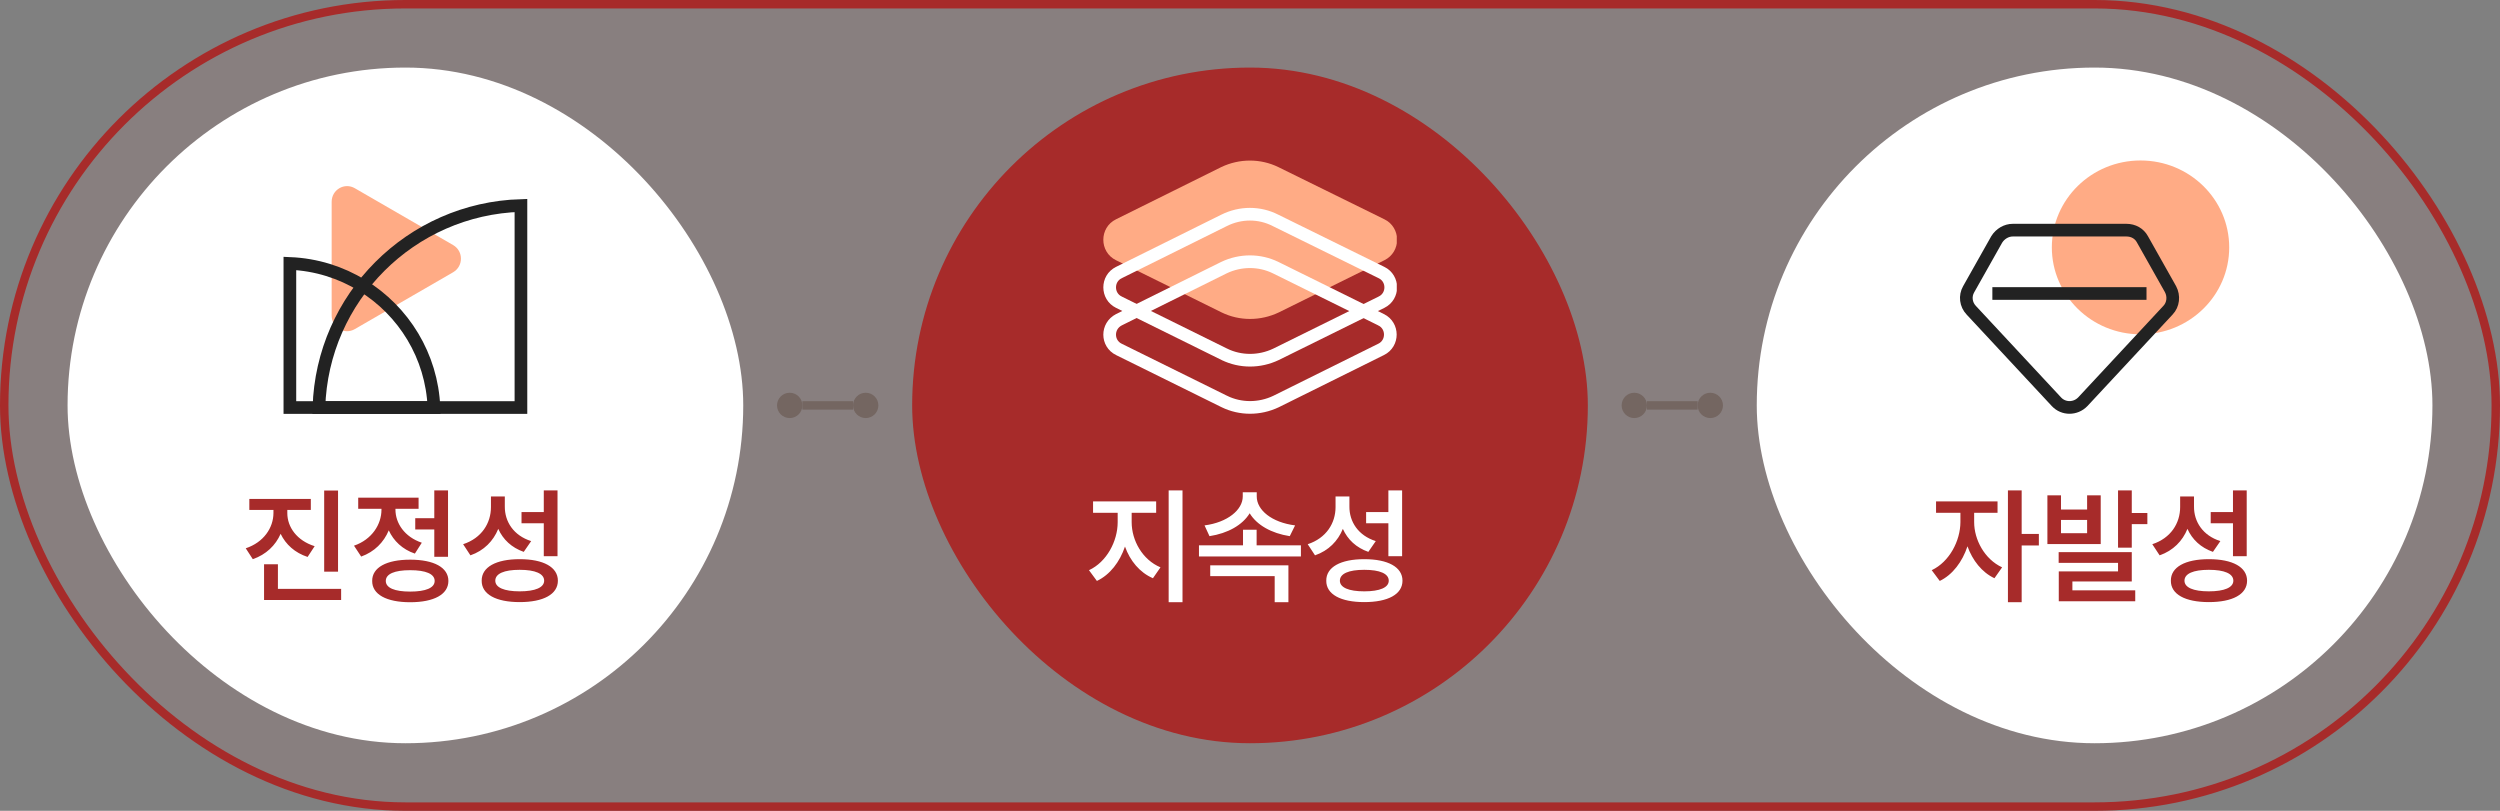 <svg width="296" height="96" viewBox="0 0 296 96" fill="none" xmlns="http://www.w3.org/2000/svg">
<rect x="0" y="0" width="296" height="96" fill="#808080" stroke="none"/>
<rect x="0.5" y="0.5" width="295" height="95" rx="47.5" fill="#D77F7E" fill-opacity="0.1"/>
<rect x="0.5" y="0.5" width="295" height="95" rx="47.5" stroke="#A72B2A"/>
<rect x="8" y="8" width="80" height="80" rx="40" fill="white"/>
<g clip-path="url(#clip0_1462_20066)">
<path d="M53.654 29.018L42.018 22.29C40.791 21.571 39.268 22.459 39.268 23.898V37.353C39.268 38.792 40.791 39.681 42.018 38.961L53.654 32.233C54.882 31.514 54.882 29.737 53.654 29.018Z" fill="#FFAB85"/>
<path d="M37.76 48.249C38.148 35.212 48.641 24.719 61.679 24.331V48.249H37.76Z" stroke="#222222" stroke-width="1.5"/>
<path d="M37.633 48.25H34.321V31.19C37.447 31.32 40.366 32.254 42.877 33.793C47.786 36.803 51.128 42.12 51.381 48.25H37.633Z" stroke="#222222" stroke-width="1.5"/>
</g>
<path d="M34.018 60.757C34.018 62.398 35.146 64.009 37.255 64.668L36.42 65.942C34.919 65.452 33.828 64.463 33.227 63.203C32.627 64.573 31.506 65.664 29.931 66.206L29.096 64.917C31.22 64.214 32.363 62.5 32.377 60.757V60.376H29.521V59.072H36.801V60.376H34.018V60.757ZM40.024 58.076V67.686H38.383V58.076H40.024ZM40.39 69.722V71.04H31.264V66.807H32.905V69.722H40.39ZM53.046 58.062V65.928H51.42V62.69H49.165V61.357H51.42V58.062H53.046ZM48.564 66.265C51.377 66.265 53.09 67.188 53.09 68.784C53.09 70.381 51.377 71.304 48.564 71.304C45.766 71.304 44.052 70.381 44.067 68.784C44.052 67.188 45.766 66.265 48.564 66.265ZM48.564 67.51C46.718 67.51 45.678 67.949 45.678 68.784C45.678 69.605 46.718 70.044 48.564 70.044C50.41 70.044 51.464 69.605 51.464 68.784C51.464 67.949 50.41 67.51 48.564 67.51ZM46.821 60.332C46.821 61.943 47.89 63.569 49.941 64.258L49.121 65.547C47.648 65.049 46.601 64.038 46.03 62.793C45.444 64.207 44.338 65.335 42.763 65.898L41.914 64.609C44.038 63.877 45.166 62.09 45.166 60.347V60.244H42.412V58.926H49.56V60.244H46.821V60.332ZM59.77 59.966C59.755 61.768 60.81 63.408 62.89 64.067L62.011 65.342C60.568 64.836 59.558 63.877 58.994 62.617C58.408 64.06 57.302 65.195 55.698 65.752L54.834 64.434C57.031 63.716 58.129 61.943 58.129 60.039V58.779H59.77V59.966ZM66.01 58.062V65.855H64.384V61.958H61.748V60.625H64.384V58.062H66.01ZM61.528 66.206C64.34 66.206 66.054 67.144 66.054 68.755C66.054 70.366 64.34 71.289 61.528 71.289C58.73 71.289 57.016 70.366 57.031 68.755C57.016 67.144 58.73 66.206 61.528 66.206ZM61.528 67.466C59.682 67.466 58.642 67.92 58.642 68.755C58.642 69.561 59.682 70.015 61.528 70.015C63.373 70.015 64.428 69.561 64.428 68.755C64.428 67.92 63.373 67.466 61.528 67.466Z" fill="#A72B2A"/>
<circle cx="93.5" cy="48" r="1.5" fill="#746661"/>
<rect x="95" y="48.5" width="1" height="6" transform="rotate(-90 95 48.5)" fill="#746661"/>
<circle cx="102.5" cy="48" r="1.5" fill="#746661"/>
<rect x="108" y="8" width="80" height="80" rx="40" fill="#A72B2A"/>
<g clip-path="url(#clip1_1462_20066)">
<path d="M144.593 19.785L132.142 25.961C130.132 26.942 130.132 29.834 132.142 30.814L144.642 36.991C146.75 38.02 149.25 38.02 151.407 36.991L163.907 30.814C165.917 29.834 165.917 26.942 163.907 25.961L151.358 19.785C149.25 18.755 146.75 18.755 144.593 19.785Z" fill="#FFAB85"/>
<path d="M132.474 41.367L132.474 41.367L132.471 41.366C131.037 40.666 131.005 38.616 132.48 37.856L144.921 31.685C146.874 30.754 149.131 30.758 151.027 31.683C151.028 31.684 151.028 31.684 151.029 31.684L163.526 37.859L163.529 37.861C164.977 38.567 164.977 40.659 163.529 41.366L163.525 41.368L151.079 47.542C149.126 48.472 146.869 48.468 144.973 47.543C144.972 47.543 144.972 47.543 144.971 47.542L132.474 41.367Z" stroke="white" stroke-width="1.5"/>
<path d="M144.926 26.094L144.929 26.093C146.877 25.119 149.125 25.122 151.016 26.09L151.016 26.09L151.027 26.095L163.576 32.272L163.578 32.273C165.026 32.979 165.026 35.071 163.578 35.777L163.575 35.779L151.079 41.953C149.126 42.884 146.869 42.88 144.973 41.955C144.972 41.955 144.972 41.954 144.971 41.954L132.474 35.779L132.474 35.779L132.471 35.777C131.023 35.071 131.023 32.979 132.471 32.273L132.471 32.273L132.475 32.27L144.926 26.094Z" stroke="white" stroke-width="1.5"/>
</g>
<path d="M133.989 61.826C133.989 63.994 135.263 66.279 137.402 67.173L136.508 68.462C134.941 67.788 133.798 66.397 133.198 64.712C132.583 66.528 131.425 68.052 129.873 68.784L128.935 67.51C131.03 66.543 132.333 64.082 132.333 61.826V60.713H129.418V59.365H136.889V60.713H133.989V61.826ZM140.009 58.062V71.304H138.369V58.062H140.009ZM154.028 64.565V65.884H141.958V64.565H147.172V62.72H148.784V64.565H154.028ZM148.798 58.779C148.798 60.391 150.571 61.855 153.339 62.207L152.709 63.481C150.534 63.145 148.806 62.163 147.963 60.772C147.114 62.163 145.385 63.145 143.203 63.481L142.617 62.207C145.341 61.855 147.143 60.361 147.143 58.779V58.281H148.798V58.779ZM152.548 66.939V71.304H150.922V68.213H143.291V66.939H152.548ZM159.77 59.966C159.755 61.768 160.81 63.408 162.89 64.067L162.011 65.342C160.568 64.836 159.558 63.877 158.994 62.617C158.408 64.06 157.302 65.195 155.698 65.752L154.833 64.434C157.031 63.716 158.129 61.943 158.129 60.039V58.779H159.77V59.966ZM166.01 58.062V65.855H164.384V61.958H161.748V60.625H164.384V58.062H166.01ZM161.528 66.206C164.34 66.206 166.054 67.144 166.054 68.755C166.054 70.366 164.34 71.289 161.528 71.289C158.73 71.289 157.016 70.366 157.031 68.755C157.016 67.144 158.73 66.206 161.528 66.206ZM161.528 67.466C159.682 67.466 158.642 67.92 158.642 68.755C158.642 69.561 159.682 70.015 161.528 70.015C163.374 70.015 164.428 69.561 164.428 68.755C164.428 67.92 163.374 67.466 161.528 67.466Z" fill="white"/>
<circle cx="193.5" cy="48" r="1.5" fill="#746661"/>
<rect x="195" y="48.5" width="1" height="6" transform="rotate(-90 195 48.5)" fill="#746661"/>
<circle cx="202.5" cy="48" r="1.5" fill="#746661"/>
<rect x="208" y="8" width="80" height="80" rx="40" fill="white"/>
<g clip-path="url(#clip2_1462_20066)">
<path d="M253.437 39.583C259.236 39.583 263.938 34.976 263.938 29.292C263.938 23.608 259.236 19 253.437 19C247.639 19 242.938 23.608 242.938 29.292C242.938 34.976 247.639 39.583 253.437 39.583Z" fill="#FFAB85"/>
<path d="M256.687 36.732L256.687 36.732L256.68 36.739L246.602 47.567C245.724 48.471 244.308 48.455 243.487 47.572L233.403 36.739L233.403 36.739L233.397 36.732C232.749 36.054 232.63 35.042 233.087 34.25L233.087 34.25L233.091 34.243L236.416 28.341C236.835 27.674 237.558 27.25 238.313 27.25H251.771C252.599 27.25 253.295 27.658 253.654 28.317L253.654 28.317L253.659 28.326L256.989 34.236C257.427 35.056 257.319 36.07 256.687 36.732Z" stroke="#222222" stroke-width="1.5"/>
<path d="M235.896 34.75H254.146" stroke="#222222" stroke-width="1.5" stroke-miterlimit="10"/>
</g>
<path d="M233.74 61.826C233.74 63.877 234.956 66.206 237.05 67.173L236.142 68.462C234.648 67.759 233.542 66.338 232.949 64.683C232.348 66.499 231.191 68.052 229.667 68.784L228.715 67.51C230.825 66.514 232.099 64.023 232.114 61.826V60.713H229.228V59.365H236.508V60.713H233.74V61.826ZM239.365 58.062V63.218H241.401V64.58H239.365V71.304H237.739V58.062H239.365ZM244.023 58.648V60.332H247.114V58.648H248.725V64.419H242.412V58.648H244.023ZM244.023 63.13H247.114V61.562H244.023V63.13ZM252.402 58.062V60.742H254.248V62.06H252.402V64.844H250.776V58.062H252.402ZM252.402 65.371V68.843H245.371V69.897H252.812V71.186H243.759V67.656H250.776V66.645H243.745V65.371H252.402ZM259.77 59.966C259.755 61.768 260.81 63.408 262.89 64.067L262.011 65.342C260.568 64.836 259.558 63.877 258.994 62.617C258.408 64.06 257.302 65.195 255.698 65.752L254.833 64.434C257.031 63.716 258.129 61.943 258.129 60.039V58.779H259.77V59.966ZM266.01 58.062V65.855H264.384V61.958H261.748V60.625H264.384V58.062H266.01ZM261.528 66.206C264.34 66.206 266.054 67.144 266.054 68.755C266.054 70.366 264.34 71.289 261.528 71.289C258.73 71.289 257.016 70.366 257.031 68.755C257.016 67.144 258.73 66.206 261.528 66.206ZM261.528 67.466C259.682 67.466 258.642 67.92 258.642 68.755C258.642 69.561 259.682 70.015 261.528 70.015C263.374 70.015 264.428 69.561 264.428 68.755C264.428 67.92 263.374 67.466 261.528 67.466Z" fill="#A72B2A"/>
<defs>
<clipPath id="clip0_1462_20066">
<rect width="28.858" height="30" fill="white" transform="translate(33.571 19)"/>
</clipPath>
<clipPath id="clip1_1462_20066">
<rect width="34.755" height="30" fill="white" transform="translate(130.623 19)"/>
</clipPath>
<clipPath id="clip2_1462_20066">
<rect width="31.875" height="30" fill="white" transform="translate(232.062 19)"/>
</clipPath>
</defs>
</svg>
